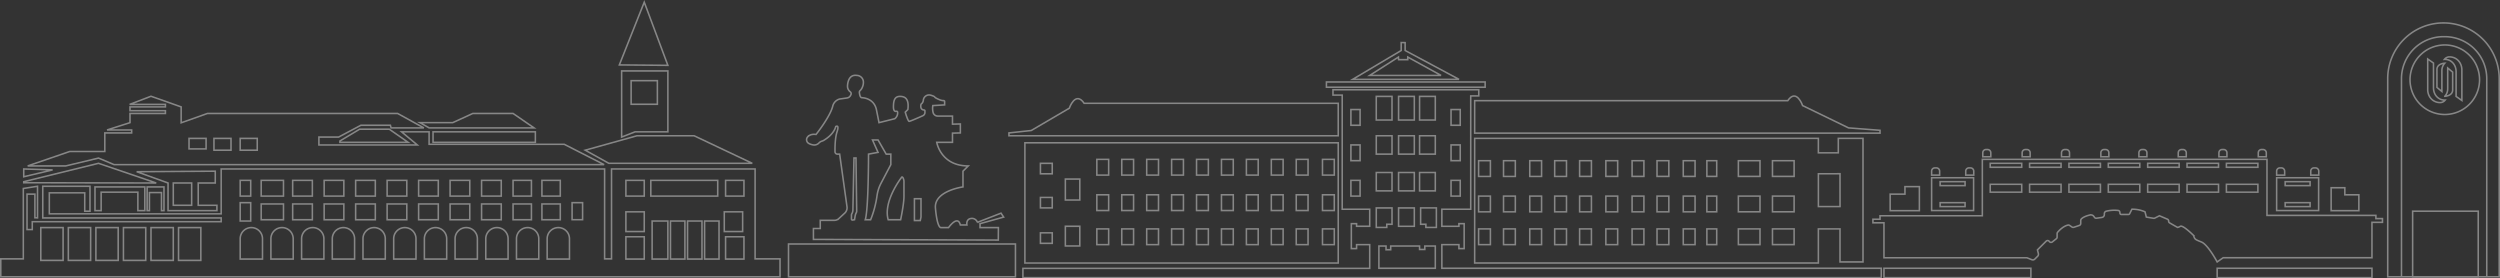 <svg xmlns="http://www.w3.org/2000/svg" width="1600.523" height="178.268" viewBox="0 0 1600.523 178.268">
  <rect x="0" y="0" width="1600.523" height="178.268" fill="#333333" stroke="none"/>
  <g id="组_6763" data-name="组 6763" transform="translate(0.5 -342.276)" opacity="0.411" style="isolation: isolate">
    <path id="路径_4089" data-name="路径 4089" d="M17.5,478.258,65.372,466.5l36.954,12.6L17.5,478.931Z" transform="translate(-2.802 -19.67)" fill="none" stroke="#fff" stroke-width="1"/>
    <path id="路径_4090" data-name="路径 4090" d="M103.573,472.836l20.1,7.222v17.7h31.284v-3.429H142.985V480.059H153.9V472.5Z" transform="translate(-16.586 -20.631)" fill="none" stroke="#fff" stroke-width="1"/>
    <rect id="矩形_2277" data-name="矩形 2277" width="11.758" height="14.278" transform="translate(110.442 459.428)" fill="none" stroke="#fff" stroke-width="1"/>
    <path id="路径_4091" data-name="路径 4091" d="M71.808,499.678V484.5h31.9v15.178H99.265V487.859H75.749v11.818Z" transform="translate(-11.499 -22.552)" fill="none" stroke="#fff" stroke-width="1"/>
    <path id="路径_4092" data-name="路径 4092" d="M111.573,499.678h1.462v-11.57h7.715v11.57h1.593V484.5h-10.77Z" transform="translate(-17.867 -22.552)" fill="none" stroke="#fff" stroke-width="1"/>
    <path id="路径_4093" data-name="路径 4093" d="M17.5,475.8v-4.98l18.477.572Z" transform="translate(-2.802 -20.362)" fill="none" stroke="#fff" stroke-width="1"/>
    <rect id="矩形_2278" data-name="矩形 2278" width="65.509" height="6.719" transform="translate(276.736 426.673)" fill="none" stroke="#fff" stroke-width="1"/>
    <path id="路径_4094" data-name="路径 4094" d="M319.5,434.379l5.879,3.36h67.189L379.13,428.5H353.353L340.5,434.379Z" transform="translate(-51.163 -13.585)" fill="none" stroke="#fff" stroke-width="1"/>
    <path id="路径_4095" data-name="路径 4095" d="M364,446.132H277.5v-7.975H259.862l10.078,8.4H206.95v-5.039h12.6l14.278-7.558h18.9l.42,1.679h21l-16.8-9.238H135.562l-16.8,5.979V422.2l-19.317-6.817L85.764,420.6h22.922v1.6H86.009v2.431h22.676V426.4H86.009v5.879l-14.7,4.684H87.069v1.9H69.877v11.9h-22.5L20.5,459.994H44.856l21-5.039,9.952,4.2H389.538Zm-229.283,2.944H123.8v-6.719h10.918Zm15.957.84H139.761v-7.559h10.918Zm16.8,0H156.558v-7.559h10.918Z" transform="translate(-3.283 -11.484)" fill="none" stroke="#fff" stroke-width="1"/>
    <path id="路径_4096" data-name="路径 4096" d="M258.5,448.059l12.6-7.559H290.12l12.053,8.4H258.5Z" transform="translate(-41.395 -15.506)" fill="none" stroke="#fff" stroke-width="1"/>
    <path id="路径_4097" data-name="路径 4097" d="M445.5,454.738l15.118,8.4h91.833L515.209,445.5H478.622Z" transform="translate(-71.34 -16.307)" fill="none" stroke="#fff" stroke-width="1"/>
    <path id="路径_4098" data-name="路径 4098" d="M482.922,528.364V470.819H391v57.545h-4.427V470.819H141.1v28.707H31.075V486.089H53.751v11.758h3.359V481.889H26.876V502.16H141.1v2.405H20.157V509.6H16.8V486.929h5.039v15.117l1.68.075V481.889l-9.093,1.419v45.056H0V539.84H498.88V528.364Zm-443.029.977H25.616v-21H39.894Zm17.637,0H43.253v-21H57.531Zm17.637,0H60.89v-21H75.168Zm17.637,0H78.527v-21H92.805Zm17.637,0H96.165v-21h14.278Zm17.637,0H113.8v-21h14.278ZM346.444,478.11H358.2v10.078H346.444Zm-18.477,0h11.758v10.078H327.967Zm-20.157,0h12.6v10.078h-12.6Zm-20.157,0h12.6v10.078h-12.6Zm-20.157,0h12.6v10.078H267.5Zm-20.157,0h12.6v10.078h-12.6Zm-20.157,0h12.6v10.078h-12.6Zm-20.157,0h12.6v10.078h-12.6Zm-20.157,0h12.6v10.078h-12.6Zm0,15.118h12.6v10.078h-12.6ZM166.713,478.11h14.278v10.078H166.713Zm0,15.118h14.278v10.078H166.713ZM153.275,478.11h6.719v10.078h-6.719Zm0,14.278h6.719v11.758h-6.719ZM167.553,528.5H153.275V515.484a7.139,7.139,0,0,1,14.278,0Zm19.653,0H172.928V515.484a7.139,7.139,0,0,1,7.139-7.139h0a7.139,7.139,0,0,1,7.139,7.139Zm19.653,0H192.581V515.484a7.139,7.139,0,0,1,14.278,0Zm.168-35.274h12.6v10.078h-12.6ZM226.512,528.5H212.234V515.484a7.139,7.139,0,0,1,14.278,0Zm.672-35.274h12.6v10.078h-12.6ZM246.164,528.5H231.887V515.484a7.139,7.139,0,0,1,7.139-7.139h0a7.139,7.139,0,0,1,7.139,7.139Zm1.176-35.274h12.6v10.078h-12.6ZM265.817,528.5H251.54V515.484a7.139,7.139,0,0,1,14.278,0Zm1.68-35.274h12.6v10.078H267.5ZM285.47,528.5H271.192V515.484a7.139,7.139,0,0,1,7.139-7.139h0a7.139,7.139,0,0,1,7.139,7.139Zm2.184-35.274h12.6v10.078h-12.6ZM305.123,528.5H290.845V515.484a7.139,7.139,0,0,1,14.278,0Zm2.688-35.274h12.6v10.078h-12.6ZM324.776,528.5H310.5V515.484a7.139,7.139,0,0,1,14.278,0Zm3.191-35.274h11.758v10.078H327.967ZM344.429,528.5H330.151V515.484a7.139,7.139,0,0,1,7.139-7.139h0a7.139,7.139,0,0,1,7.139,7.139Zm2.016-35.274H358.2v10.078H346.444ZM364.081,528.5H349.8V515.484a7.139,7.139,0,0,1,14.278,0Zm8.4-25.2h-6.719V492.388h6.719Zm39.474,25.2H400.2V514.224h11.758Zm0-17.637H400.2v-12.6h11.758Zm0-22.676H400.2V478.11h11.758Zm4.2-10.078h42.833v10.078H416.153ZM427.071,528.5H416.993V504.146h10.078Zm10.918,0h-9.238V504.146h9.238Zm10.918,0h-9.238V504.146h9.238Zm10.918,0h-9.239V504.146h9.239Zm3.359-30.235h11.758v12.6H463.186Zm12.6,30.235H464.025V514.224h11.758Zm0-40.313H464.025V478.11h11.758Z" transform="translate(0 -20.362)" fill="none" stroke="#fff" stroke-width="1"/>
    <path id="路径_4099" data-name="路径 4099" d="M471.5,383.84l15.957-40.174,15.118,40.442Z" transform="translate(-75.504)" fill="none" stroke="#fff" stroke-width="1"/>
    <path id="路径_4100" data-name="路径 4100" d="M473.266,396.089v42.338l8.6-3.359h21V396.089Zm22.873,21.342h-16.8V402.313h16.8Z" transform="translate(-75.786 -8.395)" fill="none" stroke="#fff" stroke-width="1"/>
    <rect id="矩形_2279" data-name="矩形 2279" width="145.297" height="20.997" transform="translate(504.305 498.482)" fill="none" stroke="#fff" stroke-width="1"/>
    <path id="路径_4101" data-name="路径 4101" d="M720.327,494.392l15.118-4.2-1.68-2.52-15.118,5.879a3.673,3.673,0,0,0-3.359-2.52c-4.2,0-3.359,4.2-3.359,4.2h-4.2c-1.68-6.719-7.559,1.68-7.559,1.68h-5.039c-2.52-.84-3.36-12.6-3.36-12.6-.84-10.918,17.637-13.438,17.637-13.438V460.8l3.359-3.36c-17.637,0-20.157-15.118-20.157-15.118H702.69v-5.879l5.039-.138v-5.741l-5.039.129v-5.169h-9.4a3.1,3.1,0,0,1-2.975-2.141,11.587,11.587,0,0,1-.222-4.578l7.559-.443v-2.116a.629.629,0,0,0-.663-.635c-1.92.133-5.216-1.844-5.216-1.844l-.84-.84a16.9,16.9,0,0,0-2.286-.811,3.708,3.708,0,0,0-4.6,3.053,3.874,3.874,0,0,1-.676,1.957l-.84.84c-.623,3.116,1.066,3.611,1.979,3.658a.58.58,0,0,1,.541.584v.989a2.3,2.3,0,0,1-1.359,2.1c-2.6,1.165-8.082,3.587-8.72,3.587-.84,0-2.52-5.879-2.52-5.879l1.68-1.68c.84-6.719-1.68-8.4-5.039-8.4s-4.2,2.52-4.2,6.719c0,2.8,1.12,2.987,1.866,2.8a.665.665,0,0,1,.8.585,4.634,4.634,0,0,1-1.829,4.174l-10.078,2.52-1.68-8.4c-1.68-7.559-9.239-7.559-9.239-7.559-1.239,0-1.564-2.283-1.649-3.482a1.245,1.245,0,0,1,.448-1.039,6.566,6.566,0,0,0,1.573-2.478,7.136,7.136,0,0,0,.548-3.094,4.294,4.294,0,0,0-4.28-4.185c-5.879-.84-5.879,6.719-5.879,6.719a4.414,4.414,0,0,0,1.682,3.727,1.528,1.528,0,0,1,.533,1.807,5.8,5.8,0,0,1-.452.847,2.966,2.966,0,0,1-2.085,1.345l-4.718.674-.1.026a6.235,6.235,0,0,0-4.344,4.595c-1.761,6.916-10.673,18.055-10.673,18.055-2.759-.394-4.407.506-5.381,1.573a2.719,2.719,0,0,0,.83,4.227,8.871,8.871,0,0,0,2.665.887,4.149,4.149,0,0,0,3.66-1.136,4.442,4.442,0,0,1,2.051-1.292,3.955,3.955,0,0,0,1.04-.442c6.943-4.116,7.734-8.856,7.734-8.856s2.52-1.68.84,3.359c-1.261,3.782-1.336,9.929-1.294,12.761a1.542,1.542,0,0,0,1.543,1.517h1.431l4.7,33.682a4.7,4.7,0,0,1-1.464,4.1l-3.783,3.5a4.178,4.178,0,0,1-2.836,1.109h-9.036v5.217h-4.378v6.992l.778,0,117.585.416.058-7.979H720.327Zm-79.2-7.063-.128.256a6.906,6.906,0,0,0-.636,1.952l-.39,2.336-1.205.207a.644.644,0,0,1-.753-.634v-2.483a1.807,1.807,0,0,1,.211-.847l.178-.337a4.5,4.5,0,0,0,.523-2.017l.69-33.4h1.3l.446,33.913A2.272,2.272,0,0,1,641.132,487.329Zm13.26-10.876a64.849,64.849,0,0,1-4.1,15.42h-3.438c2.116-6.719,2.084-41.993,2.084-41.993l6.1-1.125-3.556-7.944h3.556l5.218,9.07h2.963V456.6l-6.349,12.064A23.82,23.82,0,0,0,654.392,476.453Zm15.11,15.42h-7.965c-3.359-11.758,8.4-26.876,8.4-26.876.42-.84.845-.42,1.165.21a5.192,5.192,0,0,1,.533,2.375c-.005,1.674-.013,5.423,0,9.173C671.656,481.794,669.5,491.873,669.5,491.873Zm13.031-1.68-.463,2.195h-3.736V478.435h4.2Z" transform="translate(-93.401 -8.929)" fill="none" stroke="#fff" stroke-width="1"/>
    <path id="路径_4102" data-name="路径 4102" d="M979.306,420.181V440.97H768.5v-1.818l14.278-1.542,24.356-14.278s3.915-11.342,9.516-3.151Z" transform="translate(-123.064 -11.777)" fill="none" stroke="#fff" stroke-width="1"/>
    <path id="路径_4103" data-name="路径 4103" d="M1123.5,418.181V438.97h259.518v-1.817l-20.157-1.542-29.4-14.278s-3.915-11.341-9.516-3.151Z" transform="translate(-179.911 -11.457)" fill="none" stroke="#fff" stroke-width="1"/>
    <path id="路径_4104" data-name="路径 4104" d="M1030.5,398.007l31.075-18.477v-5.088l2.52.048v5.039l34.494,18.477Z" transform="translate(-165.019 -4.928)" fill="none" stroke="#fff" stroke-width="1"/>
    <path id="路径_4105" data-name="路径 4105" d="M1043.5,397.258h45.669L1067.856,385.5v1.68h-5.879l-.079-1.68Z" transform="translate(-167.101 -6.699)" fill="none" stroke="#fff" stroke-width="1"/>
    <rect id="矩形_2280" data-name="矩形 2280" width="101.624" height="3.359" transform="translate(848.684 394.758)" fill="none" stroke="#fff" stroke-width="1"/>
    <path id="路径_4106" data-name="路径 4106" d="M1047.361,524.7V509.587h10.918v2.52h3.359V496.149h-3.359v1.68h-10.918V486.911h18.477V414.347h5.148V410.4H977.652v3.448h5.909v73.069h17.607V497.82l-8.4.009v-1.68H989.41v15.978l3.359-.02v-2.52h8.4v15.177H779.148v5.965h549.528V524.7Zm5.879-101.624h5.879V433.16h-5.879Zm0,22.676h5.879v10.078h-5.879Zm0,22.676h5.879v10.078h-5.879Zm-58.23,10.078H989.13V468.434h5.879Zm0-22.676H989.13V445.758h5.879Zm0-22.676H989.13V423.081h5.879Zm38.074-18.477h10.078V429.8h-10.078Zm0,25.2h10.078v11.758h-10.078Zm0,23.516h10.078v11.758h-10.078Zm-13.438-48.712h10.078V429.8h-10.078Zm0,25.2h10.078v11.758h-10.078Zm0,23.516h10.078v11.758h-10.078Zm0,22.676h10.078v11.758h-10.078Zm-14.278-71.389h10.078V429.8h-10.078Zm0,25.2h10.078v11.758h-10.078Zm0,23.516h10.078v11.758h-10.078Zm0,22.676h10.078v10.455h-3.359v2.03h-6.719Zm37.794,38.634h-36.114V510.467h4.576v2.371h2.983v-2.371h18.477v2.213h3.359v-2.213h6.719Zm.682-26.148h-6.719v-2.03h-3.359V486.071h10.078Z" transform="translate(-124.769 -10.686)" fill="none" stroke="#fff" stroke-width="1"/>
    <path id="路径_4107" data-name="路径 4107" d="M1356.31,447.477v9.258h-12.766v-9.258H1123.5v79.807h220.045V505.447H1357.4V526.6h14.717V447.477Zm-222.732,68.049h-7.559V505.447h7.559Zm0-21h-7.559V484.45h7.559Zm0-22.676h-7.559V461.774h7.559Zm15.957,43.673h-7.559V505.447h7.559Zm0-21h-7.559V484.45h7.559Zm0-22.676h-7.559V461.774h7.559Zm16.8,43.673h-7.559V505.447h7.559Zm0-21h-7.559V484.45h7.559Zm0-22.676h-7.559V461.774h7.559Zm15.958,43.673h-7.559V505.447h7.559Zm0-21h-7.559V484.45h7.559Zm0-22.676h-7.559V461.774h7.559Zm15.958,43.673h-7.559V505.447h7.559Zm0-21h-7.559V484.45h7.559Zm0-22.676h-7.559V461.774h7.559Zm16.8,43.673h-7.559V505.447h7.559Zm0-21h-7.559V484.45h7.559Zm0-22.676h-7.559V461.774h7.559Zm16.8,43.673h-7.558V505.447h7.558Zm0-21h-7.558V484.45h7.558Zm0-22.676h-7.558V461.774h7.558Zm15.958,43.673h-7.559V505.447h7.559Zm0-21h-7.559V484.45h7.559Zm0-22.676h-7.559V461.774h7.559Zm16.8,43.673h-7.559V505.447h7.559Zm0-21h-7.559V484.45h7.559Zm0-22.676h-7.559V461.774h7.559Zm13.858,43.673h-6.3V505.447h6.3Zm0-21h-6.3V484.45h6.3Zm0-22.676h-6.3V461.774h6.3Zm27.715,43.673h-13.858V505.447h13.858Zm0-21h-13.858V484.45h13.858Zm0-22.676h-13.858V461.774h13.858Zm21.837,43.673h-13.858V505.447h13.858Zm0-21h-13.858V484.45h13.858Zm0-22.676h-13.858V461.774h13.858Zm29.4,19.317h-13.858v-21H1357.4Z" transform="translate(-179.911 -16.624)" fill="none" stroke="#fff" stroke-width="1"/>
    <path id="路径_4108" data-name="路径 4108" d="M780.654,450.866v76.96h200.6v-76.96Zm17.508,64.362H790.6v-6.719h7.559Zm0-22.676H790.6v-6.719h7.559Zm0-21.836H790.6V464h7.559ZM815.8,516.908H806.56v-12.6H815.8Zm0-29.4H806.56V474.075H815.8Zm18.477,28.555h-7.559V505.99h7.559Zm0-21.836h-7.559V484.153h7.559Zm0-22.676h-7.559V461.477h7.559Zm15.957,44.513h-7.559V505.99h7.559Zm0-21.836h-7.559V484.153h7.559Zm0-22.676h-7.559V461.477h7.559Zm15.958,44.513h-7.559V505.99h7.559Zm0-21.836h-7.559V484.153h7.559Zm0-22.676h-7.559V461.477h7.559Zm15.957,44.513h-7.559V505.99h7.559Zm0-21.836h-7.559V484.153h7.559Zm0-22.676h-7.559V461.477h7.559Zm15.957,44.513h-7.559V505.99h7.559Zm0-21.836h-7.559V484.153h7.559Zm0-22.676h-7.559V461.477h7.559Zm15.957,44.513H906.5V505.99h7.559Zm0-21.836H906.5V484.153h7.559Zm0-22.676H906.5V461.477h7.559Zm15.957,44.513h-7.559V505.99h7.559Zm0-21.836h-7.559V484.153h7.559Zm0-22.676h-7.559V461.477h7.559Zm15.957,44.513h-7.559V505.99h7.559Zm0-21.836h-7.559V484.153h7.559Zm0-22.676h-7.559V461.477h7.559Zm15.957,44.513h-7.559V505.99h7.559Zm0-21.836h-7.559V484.153h7.559Zm0-22.676h-7.559V461.477h7.559Zm16.8,44.513h-7.559V505.99h7.559Zm0-21.836h-7.559V484.153h7.559Zm0-22.676h-7.559V461.477h7.559Z" transform="translate(-125.01 -17.166)" fill="none" stroke="#fff" stroke-width="1"/>
    <rect id="矩形_2281" data-name="矩形 2281" width="94.065" height="6.024" transform="translate(1205.626 514.019)" fill="none" stroke="#fff" stroke-width="1"/>
    <rect id="矩形_2282" data-name="矩形 2282" width="99.104" height="6.024" transform="translate(1418.952 514.019)" fill="none" stroke="#fff" stroke-width="1"/>
    <path id="路径_4109" data-name="路径 4109" d="M1776.369,499.8V485.124h8.774v4.515h8.973V499.8Z" transform="translate(-284.458 -22.652)" fill="none" stroke="#fff" stroke-width="1"/>
    <path id="路径_4110" data-name="路径 4110" d="M1734.833,477.5v21h26.875v-21Zm21.416,18.477h-15.958v-2.52h15.958Zm0-13.438h-15.958v-2.52h15.958Z" transform="translate(-277.807 -21.431)" fill="none" stroke="#fff" stroke-width="1"/>
    <path id="矩形_2283" data-name="矩形 2283" d="M2.085,0h.962A2.085,2.085,0,0,1,5.133,2.085V4.619a0,0,0,0,1,0,0H0a0,0,0,0,1,0,0V2.085A2.085,2.085,0,0,1,2.085,0Z" transform="translate(1420.072 438.011)" fill="none" stroke="#fff" stroke-width="1"/>
    <path id="矩形_2284" data-name="矩形 2284" d="M2.085,0h.962A2.085,2.085,0,0,1,5.133,2.085V4.619a0,0,0,0,1,0,0H0a0,0,0,0,1,0,0V2.085A2.085,2.085,0,0,1,2.085,0Z" transform="translate(1445.268 438.011)" fill="none" stroke="#fff" stroke-width="1"/>
    <path id="矩形_2285" data-name="矩形 2285" d="M2.085,0h.962A2.085,2.085,0,0,1,5.133,2.085V4.619a0,0,0,0,1,0,0H0a0,0,0,0,1,0,0V2.085A2.085,2.085,0,0,1,2.085,0Z" transform="translate(1368.84 438.011)" fill="none" stroke="#fff" stroke-width="1"/>
    <path id="矩形_2286" data-name="矩形 2286" d="M2.085,0h.962A2.085,2.085,0,0,1,5.133,2.085V4.619a0,0,0,0,1,0,0H0a0,0,0,0,1,0,0V2.085A2.085,2.085,0,0,1,2.085,0Z" transform="translate(1394.036 438.011)" fill="none" stroke="#fff" stroke-width="1"/>
    <path id="矩形_2287" data-name="矩形 2287" d="M2.085,0h.962A2.085,2.085,0,0,1,5.133,2.085V4.619a0,0,0,0,1,0,0H0a0,0,0,0,1,0,0V2.085A2.085,2.085,0,0,1,2.085,0Z" transform="translate(1268.896 438.011)" fill="none" stroke="#fff" stroke-width="1"/>
    <path id="矩形_2288" data-name="矩形 2288" d="M2.085,0h.962A2.085,2.085,0,0,1,5.133,2.085V4.619a0,0,0,0,1,0,0H0a0,0,0,0,1,0,0V2.085A2.085,2.085,0,0,1,2.085,0Z" transform="translate(1294.093 438.011)" fill="none" stroke="#fff" stroke-width="1"/>
    <path id="矩形_2289" data-name="矩形 2289" d="M2.085,0h.962A2.085,2.085,0,0,1,5.133,2.085V4.619a0,0,0,0,1,0,0H0a0,0,0,0,1,0,0V2.085A2.085,2.085,0,0,1,2.085,0Z" transform="translate(1319.288 438.011)" fill="none" stroke="#fff" stroke-width="1"/>
    <path id="矩形_2290" data-name="矩形 2290" d="M2.085,0h.962A2.085,2.085,0,0,1,5.133,2.085V4.619a0,0,0,0,1,0,0H0a0,0,0,0,1,0,0V2.085A2.085,2.085,0,0,1,2.085,0Z" transform="translate(1344.484 438.011)" fill="none" stroke="#fff" stroke-width="1"/>
    <path id="矩形_2291" data-name="矩形 2291" d="M2.085,0h.962A2.085,2.085,0,0,1,5.133,2.085V4.619a0,0,0,0,1,0,0H0a0,0,0,0,1,0,0V2.085A2.085,2.085,0,0,1,2.085,0Z" transform="translate(1457.026 449.77)" fill="none" stroke="#fff" stroke-width="1"/>
    <path id="矩形_2292" data-name="矩形 2292" d="M2.085,0h.962A2.085,2.085,0,0,1,5.133,2.085V4.619a0,0,0,0,1,0,0H0a0,0,0,0,1,0,0V2.085A2.085,2.085,0,0,1,2.085,0Z" transform="translate(1478.863 449.77)" fill="none" stroke="#fff" stroke-width="1"/>
    <path id="路径_4111" data-name="路径 4111" d="M1471.833,477.5v21h26.876v-21Zm21.417,18.477h-15.958v-2.52h15.958Zm0-13.438h-15.958v-2.52h15.958Z" transform="translate(-235.691 -21.431)" fill="none" stroke="#fff" stroke-width="1"/>
    <path id="矩形_2293" data-name="矩形 2293" d="M2.085,0h.962A2.085,2.085,0,0,1,5.133,2.085V4.619a0,0,0,0,1,0,0H0a0,0,0,0,1,0,0V2.085A2.085,2.085,0,0,1,2.085,0Z" transform="translate(1236.141 449.77)" fill="none" stroke="#fff" stroke-width="1"/>
    <path id="矩形_2294" data-name="矩形 2294" d="M2.085,0h.962A2.085,2.085,0,0,1,5.133,2.085V4.619a0,0,0,0,1,0,0H0a0,0,0,0,1,0,0V2.085A2.085,2.085,0,0,1,2.085,0Z" transform="translate(1257.978 449.77)" fill="none" stroke="#fff" stroke-width="1"/>
    <path id="路径_4112" data-name="路径 4112" d="M1440.229,499.661V489.084h9.466v-4.806h9.239v15.384Z" transform="translate(-230.631 -22.517)" fill="none" stroke="#fff" stroke-width="1"/>
    <path id="路径_4113" data-name="路径 4113" d="M1749.1,501.423v-2.055h-69.729V463.5h-182.23v36.114h-65.509v2.2H1427.1v2.293h7.055V526.49H1525.7l3.117,1.246a1.768,1.768,0,0,0,1.907-.391l1.827-1.827a1.77,1.77,0,0,0,.465-1.68l-.6-2.388,5.589-5.589a1.311,1.311,0,0,1,2.017.2,1.311,1.311,0,0,0,1.909.3l2.591-2.073a1.313,1.313,0,0,0,.492-1.024v-2.243a1.325,1.325,0,0,1,.318-.861c3.043-3.5,5.6-4.377,6.685-4.593a1.286,1.286,0,0,1,.962.2l1.58,1.053a1.311,1.311,0,0,0,1.141.153l3.535-1.178a1.312,1.312,0,0,0,.9-1.244v-1.956a1.321,1.321,0,0,1,.348-.9c1.291-1.392,3.873-2.2,5.572-2.6a2.382,2.382,0,0,1,2.525,1.005l.335.5a1.312,1.312,0,0,0,1.277.57l3.486-.5a1.834,1.834,0,0,0,1.575-1.816v-.621a1.593,1.593,0,0,1,1.147-1.536,22.056,22.056,0,0,1,7.682-.494,1.216,1.216,0,0,1,1.093,1.084l.077.724a.844.844,0,0,0,.838.754h4.6a.843.843,0,0,0,.754-.466l1.447-2.893a20.377,20.377,0,0,1,8.4,1.68l.84,3.359,4.619.77a1.308,1.308,0,0,0,.8-.121l2.978-1.489,5.085,2.179a1.31,1.31,0,0,1,.794,1.2v.055a1.311,1.311,0,0,0,.66,1.138l4.61,2.635a1.313,1.313,0,0,0,1.236.034l1.052-.527c1.5-.752,7.045,4.553,8.19,5.674a1.219,1.219,0,0,1,.3.487c.753,2.24.909,2.3,4.945,3.917,4.2,1.68,10.078,12.757,10.078,12.757l3.833-2.678h95.271V503.813h6.719v-2.39ZM1522.341,484.5h-20.157v-5.039h20.157Zm0-15.957h-20.157v-2.52h20.157Zm25.2,15.957H1527.38v-5.039h20.157Zm0-15.957H1527.38v-2.52h20.157Zm25.2,15.957h-20.157v-5.039h20.157Zm0-15.957h-20.157v-2.52h20.157Zm25.2,15.957h-20.157v-5.039h20.157Zm0-15.957h-20.157v-2.52h20.157Zm25.2,15.957h-20.157v-5.039h20.157Zm0-15.957h-20.157v-2.52h20.157Zm25.2,15.957h-20.156v-5.039h20.156Zm0-15.957h-20.156v-2.52h20.156Zm25.2,15.957h-20.157v-5.039h20.157Zm0-15.957h-20.157v-2.52h20.157Z" transform="translate(-228.528 -19.19)" fill="none" stroke="#fff" stroke-width="1"/>
    <rect id="矩形_2295" data-name="矩形 2295" width="41.993" height="41.993" transform="translate(1544.092 477.485)" fill="none" stroke="#fff" stroke-width="1"/>
    <path id="路径_4114" data-name="路径 4114" d="M1855.194,359.5h0a35.648,35.648,0,0,0-35.694,35.6V522.014h71.388V395.1A35.648,35.648,0,0,0,1855.194,359.5Zm27.716,162.514h-54.591V395.176a26.878,26.878,0,0,1,26.876-26.88h.84a26.878,26.878,0,0,1,26.876,26.88Z" transform="translate(-291.365 -2.536)" fill="none" stroke="#fff" stroke-width="1"/>
    <path id="路径_4115" data-name="路径 4115" d="M1858.768,376.291a22.256,22.256,0,1,0,22.256,22.256A22.257,22.257,0,0,0,1858.768,376.291Zm-5.032,15.761c0-3.928,5.014-4.083,5.014-4.083a6.957,6.957,0,0,0-1.844,4.807v13.3l-3.17-2.619Zm2.028,21.124c-4.606,0-7.934-3.734-7.934-8.341V385.263l3.7,2.612v15.86c0,4.344,2.979,7.864,7.321,7.864.056,0,.106-.013.16-.016A4.074,4.074,0,0,1,1855.764,413.176Zm8.035-8.116c0,3.929-5.014,4.083-5.014,4.083a6.957,6.957,0,0,0,1.844-4.806v-13.3l3.17,2.619Zm5.907,6.772-3.7-2.612V393.36c0-4.344-2.977-7.864-7.32-7.864-.056,0-.106.014-.16.017a4.07,4.07,0,0,1,3.241-1.593c4.606,0,7.935,3.735,7.935,8.341Z" transform="translate(-294.089 -5.224)" fill="none" stroke="#fff" stroke-width="1"/>
  </g>
</svg>
